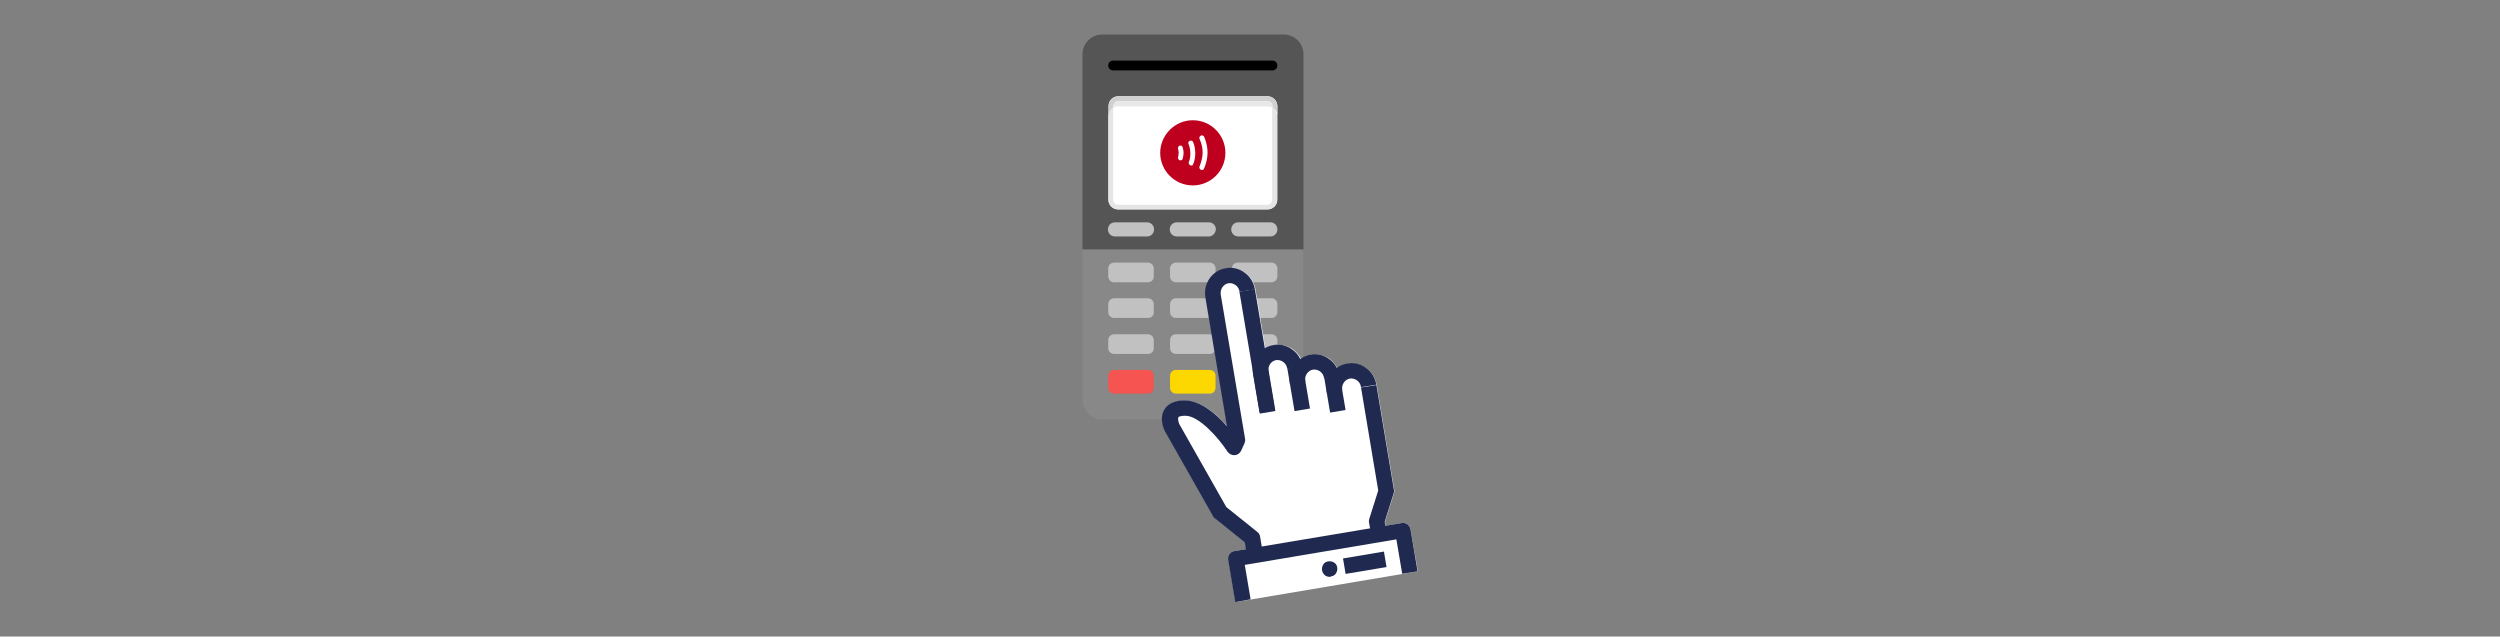 <?xml version="1.0" encoding="utf-8"?>
<!-- Generator: Adobe Illustrator 24.0.3, SVG Export Plug-In . SVG Version: 6.00 Build 0)  -->
<svg version="1.1" id="Layer_1" xmlns="http://www.w3.org/2000/svg" xmlns:xlink="http://www.w3.org/1999/xlink" x="0px" y="0px"
	 viewBox="0 0 813 207" style="enable-background:new 0 0 813 207;" xml:space="preserve">
<rect x="0" y="0" width="813" height="207" fill="#808080" stroke="none"/>
<style type="text/css">
	.st0{fill:#888888;}
	.st1{fill:#555555;}
	.st2{fill:#FFFFFF;}
	.st3{fill:#E5E5E5;}
	.st4{fill:#D0D0D0;}
	.st5{fill:#E8E8E8;}
	.st6{fill:#C1C1C1;}
	.st7{fill:#F65451;}
	.st8{fill:#FDD800;}
	.st9{fill:#59D37D;}
	.st10{fill:#BE001E;}
	.st11{fill:#202A50;}
</style>
<g>
	<path class="st0" d="M417.2,136.4h-58.6c-3.6,0-6.6-2.9-6.6-6.6v-112c0-3.6,2.9-6.6,6.6-6.6h58.6c3.6,0,6.6,2.9,6.6,6.6v112
		C423.8,133.5,420.9,136.4,417.2,136.4"/>
	<path class="st1" d="M423.8,81.1H352V17.7c0-3.6,2.9-6.5,6.5-6.5h58.9c3.6,0,6.5,2.9,6.5,6.5V81.1"/>
	<path d="M413.8,22.9H362c-0.9,0-1.6-0.7-1.6-1.6c0-0.9,0.7-1.6,1.6-1.6h51.8c0.9,0,1.6,0.7,1.6,1.6
		C415.4,22.2,414.7,22.9,413.8,22.9z"/>
	<path class="st2" d="M412.2,31.3h-48.5c-1.8,0-3.2,1.4-3.2,3.2v30.4c0,1.8,1.4,3.2,3.2,3.2h48.5c1.8,0,3.2-1.4,3.2-3.2V34.5
		C415.4,32.7,413.9,31.3,412.2,31.3"/>
	<path class="st3" d="M360.4,34.5L360.4,34.5v30.4c0,1.8,1.4,3.2,3.2,3.2h48.5c1.8,0,3.2-1.4,3.2-3.2V37.8c0-1.2-0.7-2.2-1.6-2.8v30
		c0,0.9-0.7,1.6-1.6,1.6h-48.5c-0.9,0-1.6-0.7-1.6-1.6V35c-1,0.6-1.6,1.6-1.6,2.8V34.5"/>
	<path class="st4" d="M412.2,31.3h-48.5c-1.8,0-3.2,1.4-3.2,3.2v3.2c0-1.2,0.7-2.2,1.6-2.8v-0.4c0-0.9,0.7-1.6,1.6-1.6h48.5
		c0.9,0,1.6,0.7,1.6,1.6V35c1,0.6,1.6,1.6,1.6,2.8v-3.2C415.4,32.7,413.9,31.3,412.2,31.3"/>
	<path class="st5" d="M412.2,32.9h-48.5c-0.9,0-1.6,0.7-1.6,1.6V35c0.5-0.3,1-0.4,1.6-0.4h48.5c0.6,0,1.1,0.2,1.6,0.4v-0.4
		C413.8,33.6,413.1,32.9,412.2,32.9"/>
	<path class="st6" d="M373,76.9h-10.4c-1.3,0-2.3-1-2.3-2.3c0-1.3,1-2.3,2.3-2.3H373c1.3,0,2.3,1,2.3,2.3
		C375.3,75.9,374.3,76.9,373,76.9z"/>
	<path class="st6" d="M393.1,76.9h-10.4c-1.3,0-2.3-1-2.3-2.3c0-1.3,1-2.3,2.3-2.3h10.4c1.3,0,2.3,1,2.3,2.3
		C395.3,75.9,394.3,76.9,393.1,76.9z"/>
	<path class="st6" d="M413.1,76.9h-10.4c-1.3,0-2.3-1-2.3-2.3c0-1.3,1-2.3,2.3-2.3h10.4c1.3,0,2.3,1,2.3,2.3
		C415.4,75.9,414.4,76.9,413.1,76.9z"/>
	<path class="st6" d="M373.3,91.8h-11c-1.1,0-1.9-0.9-1.9-1.9v-2.6c0-1.1,0.9-1.9,1.9-1.9h11c1.1,0,1.9,0.9,1.9,1.9v2.6
		C375.3,90.9,374.4,91.8,373.3,91.8z"/>
	<path class="st6" d="M393.4,91.8h-11c-1.1,0-1.9-0.9-1.9-1.9v-2.6c0-1.1,0.9-1.9,1.9-1.9h11c1.1,0,1.9,0.9,1.9,1.9v2.6
		C395.3,90.9,394.5,91.8,393.4,91.8z"/>
	<path class="st6" d="M413.5,91.8h-11c-1.1,0-1.9-0.9-1.9-1.9v-2.6c0-1.1,0.9-1.9,1.9-1.9h11c1.1,0,1.9,0.9,1.9,1.9v2.6
		C415.4,90.9,414.5,91.8,413.5,91.8z"/>
	<path class="st6" d="M373.3,103.4h-11c-1.1,0-1.9-0.9-1.9-1.9v-2.6c0-1.1,0.9-1.9,1.9-1.9h11c1.1,0,1.9,0.9,1.9,1.9v2.6
		C375.3,102.6,374.4,103.4,373.3,103.4z"/>
	<path class="st6" d="M393.4,103.4h-11c-1.1,0-1.9-0.9-1.9-1.9v-2.6c0-1.1,0.9-1.9,1.9-1.9h11c1.1,0,1.9,0.9,1.9,1.9v2.6
		C395.3,102.6,394.5,103.4,393.4,103.4z"/>
	<path class="st6" d="M413.5,103.4h-11c-1.1,0-1.9-0.9-1.9-1.9v-2.6c0-1.1,0.9-1.9,1.9-1.9h11c1.1,0,1.9,0.9,1.9,1.9v2.6
		C415.4,102.6,414.5,103.4,413.5,103.4z"/>
	<path class="st6" d="M373.3,115.1h-11c-1.1,0-1.9-0.9-1.9-1.9v-2.6c0-1.1,0.9-1.9,1.9-1.9h11c1.1,0,1.9,0.9,1.9,1.9v2.6
		C375.3,114.2,374.4,115.1,373.3,115.1z"/>
	<path class="st6" d="M393.4,115.1h-11c-1.1,0-1.9-0.9-1.9-1.9v-2.6c0-1.1,0.9-1.9,1.9-1.9h11c1.1,0,1.9,0.9,1.9,1.9v2.6
		C395.3,114.2,394.5,115.1,393.4,115.1z"/>
	<path class="st6" d="M413.5,115.1h-11c-1.1,0-1.9-0.9-1.9-1.9v-2.6c0-1.1,0.9-1.9,1.9-1.9h11c1.1,0,1.9,0.9,1.9,1.9v2.6
		C415.4,114.2,414.5,115.1,413.5,115.1z"/>
	<path class="st7" d="M373.3,128h-11c-1.1,0-1.9-0.9-1.9-1.9v-3.9c0-1.1,0.9-1.9,1.9-1.9h11c1.1,0,1.9,0.9,1.9,1.9v3.9
		C375.3,127.1,374.4,128,373.3,128z"/>
	<path class="st8" d="M393.4,128h-11c-1.1,0-1.9-0.9-1.9-1.9v-3.9c0-1.1,0.9-1.9,1.9-1.9h11c1.1,0,1.9,0.9,1.9,1.9v3.9
		C395.3,127.1,394.5,128,393.4,128z"/>
	<path class="st9" d="M413.5,128h-11c-1.1,0-1.9-0.9-1.9-1.9v-3.9c0-1.1,0.9-1.9,1.9-1.9h11c1.1,0,1.9,0.9,1.9,1.9v3.9
		C415.4,127.1,414.5,128,413.5,128z"/>
	<path class="st10" d="M398.5,49.7c0,5.9-4.8,10.6-10.6,10.6c-5.9,0-10.6-4.8-10.6-10.6s4.8-10.6,10.6-10.6
		C393.8,39.1,398.5,43.9,398.5,49.7z"/>
	<path class="st2" d="M383.6,52.1L383.6,52.1c-0.4-0.2-0.6-0.6-0.5-1c0.1-0.5,0.2-0.9,0.2-1.4c0-0.5-0.1-0.9-0.2-1.3
		c-0.1-0.4,0.1-0.8,0.4-1l0,0c0.5-0.2,1,0,1.1,0.5c0.2,0.6,0.3,1.2,0.3,1.8c0,0.6-0.1,1.3-0.3,1.9C384.6,52,384,52.3,383.6,52.1z
		 M387,53.7L387,53.7c-0.4-0.2-0.5-0.7-0.4-1c0.4-0.9,0.5-1.8,0.5-2.8c0-1.1-0.2-2.1-0.6-3.1c-0.2-0.4,0-0.8,0.4-1l0,0
		c0.4-0.2,1,0,1.1,0.4c0.5,1.2,0.7,2.4,0.7,3.7c0,1.2-0.2,2.4-0.7,3.5C388,53.8,387.4,54,387,53.7z M390.5,55.2L390.5,55.2
		c-0.4-0.2-0.6-0.7-0.4-1.1c0.6-1.5,1-3,1-4.5c0-1.4-0.3-2.9-1-4.4c-0.2-0.4,0-0.9,0.4-1.1l0,0c0.4-0.2,0.9,0,1.1,0.4
		c0.7,1.7,1.1,3.4,1.1,5.1c0,1.7-0.4,3.4-1.1,5.1C391.4,55.3,390.9,55.4,390.5,55.2z"/>
	<path class="st2" d="M458.7,172.1c-0.1-0.7-0.5-1.3-1-1.6c-0.5-0.4-1.2-0.5-1.9-0.4l-5.2,0.9l-0.2-1.3l2.9-9.2
		c0.1-0.4,0.2-0.8,0.1-1.2l-5.7-34.1c-0.4-2.2-1.5-4.1-3.3-5.4c-1.8-1.3-4-1.8-6.1-1.5c-1.3,0.2-2.4,0.7-3.4,1.4
		c-0.6-1.1-1.4-2.1-2.4-2.9c-1.8-1.3-4-1.8-6.1-1.5c-1.2,0.2-2.3,0.7-3.3,1.4c-0.6-1.2-1.5-2.2-2.5-3c-1.8-1.3-4-1.8-6.1-1.5
		c-1.1,0.2-2.1,0.6-3,1.1l-3.2-19.1c-0.4-2.2-1.5-4.1-3.3-5.4c-1.8-1.3-4-1.8-6.1-1.5c-4.4,0.7-7.4,5.1-6.7,9.6l7,41.8
		c-3.4-3.9-8.5-8.3-13.6-8.4c-3.2,0-5.4,0.9-6.7,2.9c-1.9,3-0.1,6.8,0.2,7.3l15.6,27.5c0.2,0.3,0.4,0.5,0.6,0.7l9.7,7.8l0.3,2.1
		l-3.7,0.6c-1.4,0.2-2.3,1.5-2.1,2.9l2.3,13.7l59.3-10L458.7,172.1z"/>
	<path class="st11" d="M405.6,181l-0.8-4.6l-9.7-7.8c-0.3-0.2-0.5-0.4-0.6-0.7l-15.6-27.5c-0.3-0.5-2.1-4.3-0.2-7.3
		c1.2-1.9,3.4-2.9,6.7-2.9c5.1,0.1,10.2,4.5,13.6,8.4l-7-41.8c-0.8-4.6,2.2-8.9,6.7-9.6c2.2-0.4,4.4,0.2,6.1,1.5
		c1.8,1.3,2.9,3.2,3.3,5.4l-5,0.8c-0.1-0.9-0.6-1.7-1.3-2.2c-0.7-0.5-1.5-0.7-2.3-0.6c-1.7,0.3-2.8,2-2.5,3.8l7.9,46.8
		c0.1,0.5,0,1-0.2,1.5l-1.1,2.4c-0.4,0.8-1.2,1.4-2.1,1.4c-0.9,0.1-1.8-0.4-2.3-1.1c-2.9-4.5-9.3-11.7-13.7-11.7
		c-1.6,0-2.2,0.3-2.3,0.5c-0.2,0.4,0,1.5,0.3,2.2l15.3,27l10.1,8.1c0.5,0.4,0.8,0.9,0.9,1.6l0.9,5.5L405.6,181z"/>
	
		<rect x="406.4" y="94.3" transform="matrix(0.986 -0.166 0.166 0.986 -13.307 69.346)" class="st11" width="5.1" height="40.2"/>
	<path class="st11" d="M409.6,134.2l-2.1-12.4c-0.8-4.6,2.2-8.9,6.7-9.6c2.2-0.4,4.4,0.2,6.1,1.5c1.8,1.3,2.9,3.2,3.3,5.4l-5,0.8
		c-0.1-0.9-0.6-1.7-1.3-2.2c-0.7-0.5-1.5-0.7-2.3-0.6c-1.7,0.3-2.8,2-2.5,3.8l2.1,12.4L409.6,134.2z"/>
	
		<rect x="419.8" y="119.4" transform="matrix(0.986 -0.166 0.166 0.986 -15.107 71.753)" class="st11" width="5.1" height="14.1"/>
	<path class="st11" d="M419.5,124.9c-0.4-2.2,0.1-4.4,1.4-6.2c1.3-1.8,3.2-3,5.3-3.4c2.2-0.4,4.4,0.2,6.1,1.5
		c1.8,1.3,2.9,3.2,3.3,5.4l-5,0.8c-0.1-0.9-0.6-1.7-1.3-2.2c-0.7-0.5-1.5-0.7-2.3-0.6c-0.8,0.1-1.5,0.6-2,1.3
		c-0.5,0.7-0.7,1.6-0.5,2.5L419.5,124.9z"/>
	
		<rect x="431.6" y="122.5" transform="matrix(0.986 -0.166 0.166 0.986 -15.253 73.699)" class="st11" width="5.1" height="11.5"/>
	<path class="st11" d="M431.5,127.8c-0.8-4.6,2.2-8.9,6.7-9.6c2.2-0.4,4.4,0.2,6.1,1.5c1.8,1.3,2.9,3.2,3.3,5.4l-5,0.8
		c-0.1-0.9-0.6-1.7-1.3-2.2c-0.7-0.5-1.5-0.7-2.3-0.6c-1.7,0.3-2.8,2-2.5,3.8L431.5,127.8z"/>
	<path class="st11" d="M446.1,175l-0.9-5.1c-0.1-0.4,0-0.8,0.1-1.2l2.9-9.2l-5.6-33.5l5-0.8l5.7,34.1c0.1,0.4,0,0.8-0.1,1.2
		l-2.9,9.2l0.8,4.5L446.1,175z"/>
	<path class="st11" d="M401.7,195.8l-2.3-13.7c-0.2-1.4,0.7-2.7,2.1-2.9l54.3-9.1c0.7-0.1,1.3,0,1.9,0.4c0.5,0.4,0.9,1,1,1.6
		l2.3,13.7l-5,0.8l-1.9-11.2l-49.3,8.3l1.9,11.2L401.7,195.8z"/>
	
		<rect x="437.1" y="180.6" transform="matrix(0.986 -0.166 0.166 0.986 -24.215 76.095)" class="st11" width="13.5" height="5.1"/>
	<path class="st11" d="M432.4,187.6c-0.3,0-0.7-0.1-1-0.2c-0.3-0.1-0.6-0.3-0.8-0.6c-0.5-0.5-0.7-1.1-0.7-1.8s0.3-1.3,0.7-1.8
		c0.9-0.9,2.6-0.9,3.6,0c0.5,0.5,0.7,1.1,0.7,1.8c0,0.7-0.3,1.3-0.7,1.8c-0.1,0.1-0.3,0.2-0.4,0.3c-0.1,0.1-0.3,0.2-0.4,0.2
		c-0.2,0.1-0.3,0.1-0.5,0.1C432.7,187.6,432.5,187.6,432.4,187.6z"/>
</g>
</svg>
